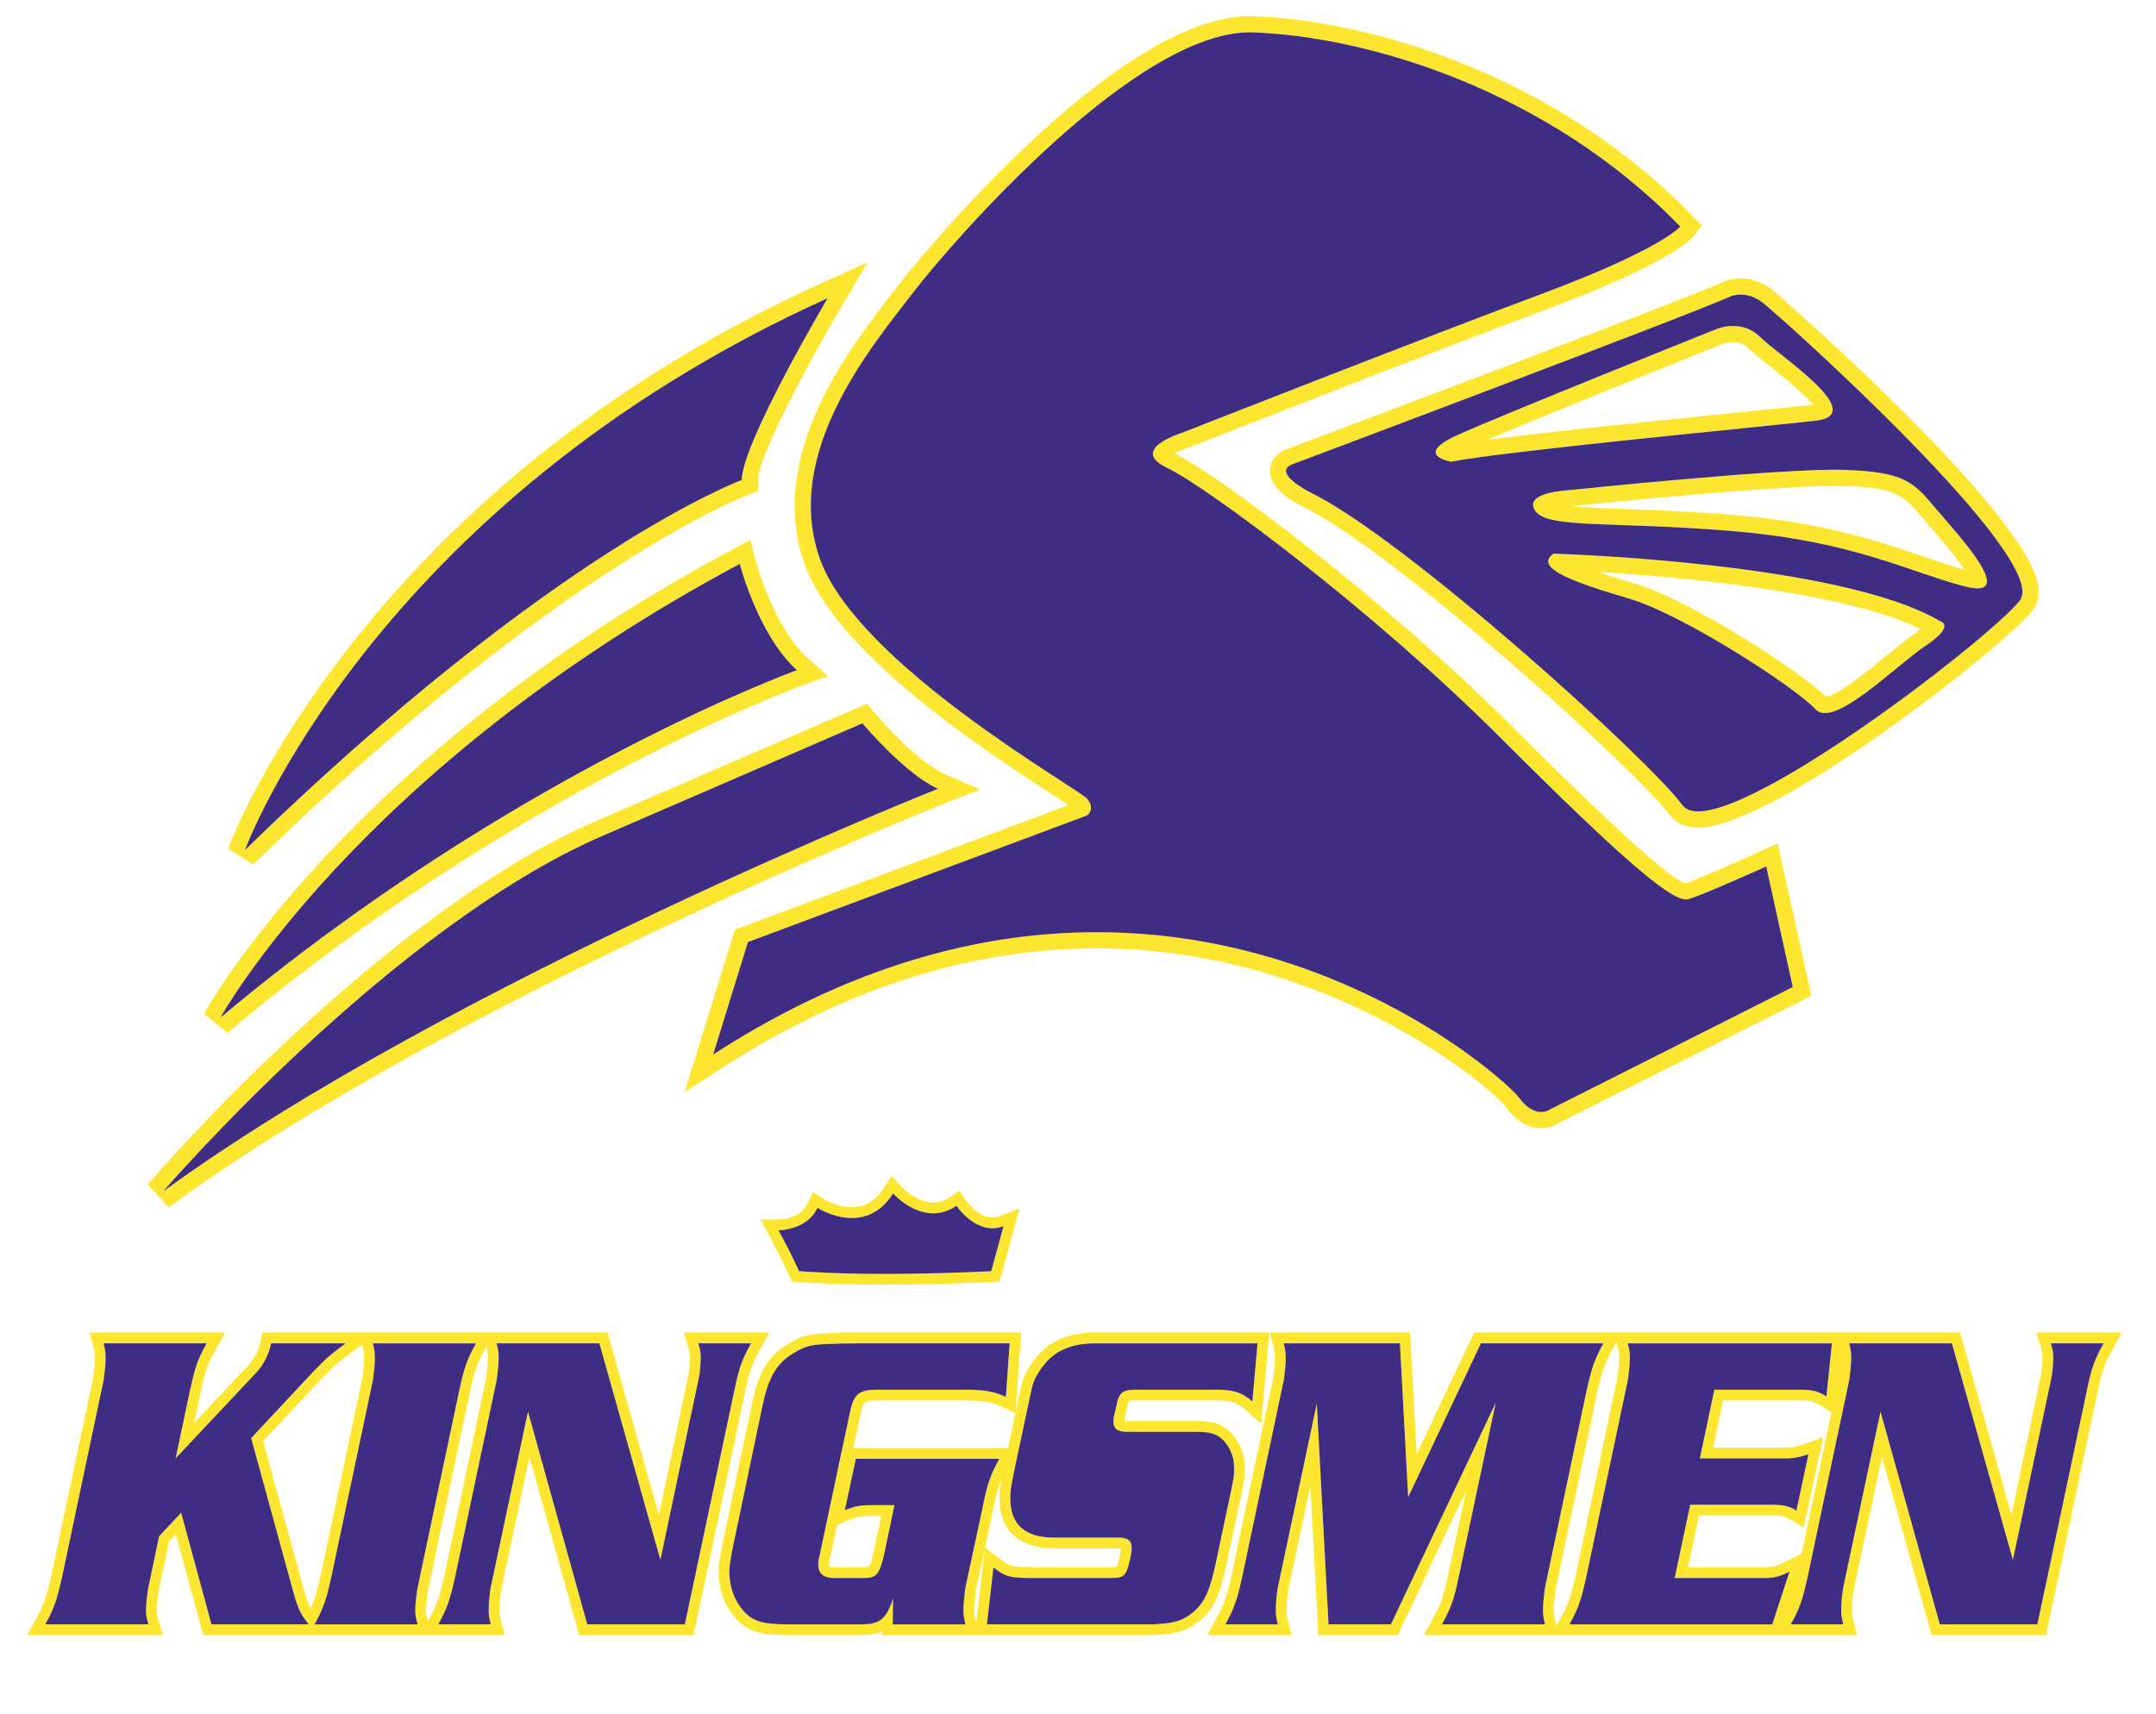 <?xml version="1.0" encoding="utf-8"?>
<!-- Generator: Adobe Illustrator 17.0.0, SVG Export Plug-In . SVG Version: 6.00 Build 0)  -->
<!DOCTYPE svg PUBLIC "-//W3C//DTD SVG 1.1//EN" "http://www.w3.org/Graphics/SVG/1.1/DTD/svg11.dtd">
<svg version="1.1" id="Layer_2" xmlns="http://www.w3.org/2000/svg" xmlns:xlink="http://www.w3.org/1999/xlink" x="0px" y="0px"
	 width="200px" height="159px" viewBox="0 0 200 159" style="enable-background:new 0 0 200 159;" xml:space="preserve">
<path id="color2" style="fill:#FDE62F;" d="M74.602,52.244c2.912,8.412,16.972,17.551,22.986,21.46c0.514,0.334,1.1,0.715,1.531,1
	L68.165,86.266l-4.661,15.081l3.467-2.242c11.396-7.371,23.089-11.107,34.756-11.107c21.492,0,36.68,12.965,37.951,14.712
	c1.185,1.631,2.436,1.973,3.277,1.973c0.738,0,1.277-0.261,1.498-0.397l23.569-11.884l-3.114-14.133l-1.685,0.76
	c-1.828,0.825-5.817,2.583-6.859,2.923c-0.87-0.148-4.415-2.86-16.121-14.566c-11.678-11.678-27.233-23.363-31.299-25.315
	c0.318-0.165,0.736-0.346,1.198-0.491c0.21-0.083,22.367-8.791,33.358-12.889c11.01-4.106,13.206-6.314,13.535-6.715l0.845-1.035
	l-0.931-0.959C144.325,6.966,127.154,1.895,116.284,1.507c-12.868-0.459-32.538,24.425-32.727,24.672l-0.693,0.894
	C78.758,32.352,71.117,42.179,74.602,52.244z M84.745,27.095c3.794-4.932,20.864-24.468,31.487-24.089
	c10.622,0.379,27.314,5.31,39.643,18.019c0,0-1.707,2.086-12.897,6.26c-11.192,4.173-33.384,12.898-33.384,12.898
	s-4.933,1.518-1.329,3.225c3.605,1.707,18.969,13.088,30.919,25.038s16.122,15.363,17.451,14.984
	c1.327-0.38,7.207-3.034,7.207-3.034l2.466,11.19l-22.572,11.382c0,0-1.327,0.947-2.844-1.14
	c-1.518-2.086-33.384-30.728-74.735-3.983l3.224-10.432l31.486-11.761c0,0,0.761-0.568,0-1.517
	c-0.759-0.949-21.433-12.519-24.847-22.382C72.604,41.89,80.951,32.026,84.745,27.095z M119.552,41.604
	c-1.488,0.496-1.719,1.531-1.749,1.953c-0.109,1.544,1.612,2.74,3.08,3.474c8.774,4.293,31.165,24.7,33.969,28.555
	c0.399,0.549,1.187,1.205,2.671,1.205c7.072,0,28.352-16.795,31.009-20.117c0.476-0.595,0.661-1.345,0.55-2.229
	c-0.871-6.879-24.484-27.426-24.72-27.602c-1.113-0.836-2.188-1.011-2.892-1.011c-0.77,0-1.307,0.205-1.457,0.269
	c-4.252,1.871-34.302,13.186-40.282,15.435L119.552,41.604z M160.616,27.474c0,0,1.328-0.569,2.846,0.569
	c1.517,1.139,26.935,23.9,23.898,27.693c-3.034,3.794-28.262,23.142-31.296,18.968c-3.035-4.173-25.607-24.658-34.522-29.021
	c0,0-3.793-1.897-1.516-2.656C120.026,43.027,155.874,29.56,160.616,27.474z M179.964,57.634c-9.294-5.501-35.85-6.26-35.85-6.26
	c-1.896,1.328,1.896,2.656,7.018,4.173c5.121,1.518,15.553,8.346,17.26,10.243c1.708,1.896,7.398-3.983,10.244-5.879
	C181.481,58.013,179.964,57.634,179.964,57.634z M177.805,58.662c-0.826,0.55-1.827,1.372-2.887,2.243
	c-1.55,1.273-4.395,3.61-5.534,3.749c-2.207-2.263-12.627-9.005-17.826-10.547c-0.689-0.204-2.005-0.593-3.292-1.03
	c7.155,0.435,22.71,1.762,29.935,5.309C178.079,58.475,177.947,58.566,177.805,58.662z M134.631,42.838
	c4.741-0.948,28.641-3.225,33.762-3.795c5.122-0.568-3.414-6.069-5.121-7.776c-1.706-1.707-3.982-0.758-3.982-0.758
	s-19.917,7.966-24.09,9.863C131.027,42.27,134.631,42.838,134.631,42.838z M159.704,31.959l0.15-0.061
	c0.004-0.001,0.399-0.152,0.912-0.152c0.58,0,1.053,0.19,1.444,0.581c0.431,0.431,1.15,1.003,1.985,1.666
	c2.422,1.923,3.534,2.981,4.009,3.562c-1.214,0.135-3.461,0.363-6.248,0.646l-0.299,0.03c-7.403,0.752-17.843,1.813-23.719,2.586
	C143.778,38.346,156.811,33.118,159.704,31.959z M145.442,45.494c0,0-4.174,0.19-3.035,1.896c1.139,1.708,7.208,0.949,18.398,1.897
	c11.19,0.948,16.313,3.794,21.435,5.122c5.12,1.328-0.569-4.742-2.656-7.208c-2.086-2.466-2.845-3.414-8.536-3.604
	C165.358,43.407,145.442,45.494,145.442,45.494z M178.439,48.17c0.209,0.247,0.454,0.529,0.72,0.836
	c0.613,0.708,2.21,2.552,3.086,3.851c-1.249-0.342-2.54-0.783-3.901-1.247c-4.069-1.389-9.134-3.117-17.411-3.818
	c-4.141-0.351-7.571-0.469-10.342-0.565c-1.677-0.058-3.482-0.121-4.85-0.257c1.79-0.185,19.962-2.04,25.258-1.875
	C175.98,45.262,176.501,45.878,178.439,48.17z M23.765,79.953c28.141-27.4,45.389-33.935,45.56-33.998l0.987-0.36v-1.049
	c0-2.071,4.537-10.672,7.758-16.118l2.42-4.091l-4.33,1.961C33.779,45.492,21.43,78.035,21.31,78.361l-0.138,0.375l2.307,1.495
	L23.765,79.953z M76.778,27.664c0,0-7.967,13.467-7.967,16.881c0,0-17.261,6.26-46.093,34.333
	C22.719,78.878,34.479,46.821,76.778,27.664z M21.406,95.581c26.592-22.315,52.773-31.89,53.034-31.983l2.367-0.852l-1.875-1.677
	c-3.192-2.857-4.843-9.059-4.858-9.12L69.598,50.1L67.915,51C32.458,69.959,19.257,93.474,19.127,93.71l-0.2,0.364l2.161,1.775
	L21.406,95.581z M68.622,52.322c0,0,1.706,6.639,5.311,9.863c0,0-26.366,9.484-53.49,32.246
	C20.442,94.432,33.151,71.29,68.622,52.322z M16.016,111.768c26.17-19.068,71.108-37.008,71.559-37.187l3.339-1.328l-3.293-1.44
	c-2.66-1.164-6.432-5.614-6.471-5.661l-0.72-0.856l-1.027,0.446c-0.041,0.018-4.456,1.938-24.087,10.43
	c-19.804,8.571-40.452,32.395-41.321,33.404l-0.29,0.338l1.951,2.115L16.016,111.768z M55.912,77.549
	c19.728-8.535,24.09-10.432,24.09-10.432s3.984,4.742,7.018,6.069c0,0-45.333,18.02-71.888,37.368
	C15.132,110.555,36.186,86.085,55.912,77.549z M89.558,111.324l-0.564-0.839l-0.833,0.572c-0.508,0.35-1.041,0.526-1.585,0.526
	c-1.604,0-2.967-1.49-2.979-1.504l-0.881-0.991l-0.711,1.117c-0.776,1.22-1.752,1.813-2.984,1.813c-1.399,0-2.635-0.778-2.646-0.786
	l-0.975-0.632l-0.479,1.057c-0.661,1.455-2.68,1.501-2.698,1.501l-1.665,0.008l0.788,1.467c1.186,2.2,1.756,3.477,1.859,3.713
	l0.239,0.557l0.605,0.047c2.269,0.169,4.984,0.255,8.069,0.255c5.276,0,9.855-0.252,9.89-0.255l0.721-0.039l1.846-6.775
	l-1.844,0.709c-0.218,0.084-0.44,0.127-0.659,0.127C90.701,112.972,89.566,111.338,89.558,111.324z M93.09,113.778l-1.137,4.173
	c0,0-10.243,0.569-17.83,0c0,0-0.569-1.327-1.897-3.793c0,0,2.656,0,3.604-2.087c0,0,4.363,2.846,7.019-1.328
	c0,0,2.845,3.225,5.879,1.139C88.727,111.882,90.624,114.727,93.09,113.778z M70.546,125.131l0.82-1.483h-7.94l0.396,1.293
	c0.166,0.541,0.18,0.675,0.18,1.114c0,0.47-0.095,1.427-0.203,1.826l-2.678,12.68l-4.766-16.913h-10.51h-1.064H35.08h-1.781h-8.956
	l-0.169,0.793c-0.192,0.906-0.623,1.732-1.222,2.336l-4.944,5.26l0.573-2.717c0.463-2.116,0.654-2.756,1.46-4.18l0.846-1.492H8.32
	l0.319,1.248c0.14,0.548,0.161,0.699,0.161,1.159c0,0.2-0.031,0.707-0.092,1.161c-0.027,0.302-0.052,0.536-0.079,0.665l-3.836,18.17
	c-0.468,2.134-0.687,2.761-1.468,4.193l-0.807,1.479h12.602l-0.398-1.295c-0.165-0.534-0.18-0.671-0.18-1.073
	c0-0.418,0.114-1.398,0.203-1.867l0.935-4.457l0.63-0.674l2.545,9.366h8.643h3.251h8.23h1.121h6.713l-0.319-1.248
	c-0.14-0.545-0.161-0.696-0.161-1.159c0-0.419,0.091-1.469,0.17-1.826l2.608-12.309l4.609,16.542h10.621l4.743-22.417
	C69.51,127.223,69.715,126.637,70.546,125.131z M19.619,150.723l-2.814-10.359l-2.047,2.189l-0.991,4.73
	c-0.096,0.509-0.224,1.564-0.224,2.072c0,0.508,0.032,0.743,0.224,1.368H4.204c0.832-1.525,1.087-2.268,1.567-4.457l3.838-18.178
	c0.032-0.156,0.064-0.43,0.096-0.782c0.064-0.469,0.096-1.017,0.096-1.251c0-0.547-0.032-0.781-0.192-1.407h9.563
	c-0.864,1.524-1.087,2.268-1.567,4.457l-1.312,6.216l7.388-7.858c0.736-0.742,1.247-1.759,1.472-2.814h6.908
	c-1.472,1.095-1.791,1.368-3.135,2.775l-5.629,6.021l3.902,14.23c0.416,1.524,0.703,2.149,1.439,3.049H19.619z M28.164,147.41
	l-3.755-13.691l5.24-5.604c1.326-1.39,1.585-1.607,3.008-2.664l0.927-0.69l0.034,0.135c0.14,0.548,0.161,0.699,0.161,1.159
	c0,0.2-0.031,0.707-0.092,1.161c-0.027,0.302-0.052,0.536-0.079,0.665l-3.836,18.17c-0.344,1.568-0.555,2.324-0.952,3.183
	C28.575,148.783,28.396,148.265,28.164,147.41z M38.745,147.282c-0.096,0.509-0.224,1.564-0.224,2.033
	c0,0.547,0.032,0.782,0.224,1.407h-9.563c0.832-1.525,1.087-2.268,1.567-4.457l3.838-18.178c0.032-0.156,0.065-0.43,0.096-0.782
	c0.064-0.469,0.096-1.017,0.096-1.251c0-0.547-0.032-0.781-0.192-1.407h9.563c-0.864,1.563-1.087,2.268-1.567,4.457L38.745,147.282z
	 M39.785,150.244l-0.09,0.164c-0.159-0.52-0.174-0.658-0.174-1.093c0-0.388,0.115-1.363,0.203-1.826l3.836-18.171
	c0.451-2.06,0.64-2.692,1.465-4.187l0.092-0.166c0.121,0.482,0.143,0.65,0.143,1.089c0,0.194-0.028,0.69-0.092,1.16
	c-0.027,0.303-0.052,0.539-0.078,0.666l-3.836,18.17C40.786,148.184,40.566,148.811,39.785,150.244z M63.53,150.723h-9.051
	l-5.501-19.742l-3.454,16.302c-0.096,0.431-0.192,1.564-0.192,2.033c0,0.547,0.032,0.782,0.192,1.407h-4.861
	c0.831-1.525,1.087-2.268,1.567-4.457l3.838-18.178c0.032-0.156,0.063-0.43,0.096-0.782c0.064-0.469,0.096-1.017,0.096-1.251
	c0-0.547-0.032-0.781-0.191-1.407h9.53l5.661,20.094l3.518-16.653c0.128-0.469,0.224-1.524,0.224-2.033
	c0-0.547-0.032-0.781-0.224-1.407h4.893c-0.863,1.563-1.119,2.268-1.567,4.457L63.53,150.723z M115.238,138.236
	c0.231-1.121,0.24-1.196,0.24-2.018c0-1.226-0.375-2.231-1.191-3.18c-0.784-0.851-1.689-1.182-3.23-1.182h-6.492
	c-0.129,0-0.219-0.006-0.279-0.013c0.004-0.118,0.033-0.248,0.219-1.045l0.049-0.206c0.051-0.254,0.068-0.341,0.098-0.428
	c0.029-0.066,0.064-0.149,0.067-0.159c0.025-0.014,0.147-0.059,0.678-0.059h7.483c1.317,0,1.884,0.182,2.633,0.844l1.482,1.31
	l0.753-8.455h-16.126c-2.855,0-4.793,0.996-6.093,3.129c-0.603,0.969-0.695,1.287-1.057,3.059l-0.266,1.25l0.526-7.438H79.696
	c-0.999,0.018-1.43,0.02-1.74,0.02c-0.186-0.017-0.181,0.001-0.402,0.02c-2.296,0.04-3.116,0.176-4.494,1.042
	c-1.755,1.05-2.675,2.559-3.279,5.383l-2.72,12.983c-0.262,1.282-0.404,2.1-0.404,2.741c0,1.772,0.669,3.443,1.836,4.585
	c1.007,0.985,2.148,1.302,4.697,1.302h6.716c0.787,0,1.4-0.103,1.902-0.33l-0.004,0.33h8.621h0.428h15.503
	c0.778,0,0.795-0.004,0.943-0.021l0.192-0.02c1.798-0.087,2.781-0.434,3.905-1.38c1.193-1.049,1.768-2.283,2.365-5.08
	L115.238,138.236z M89.564,150.723h-6.748l0.032-2.424c-0.608,1.916-1.215,2.424-2.942,2.424h-6.716
	c-2.239,0-3.198-0.234-3.998-1.017c-0.959-0.939-1.535-2.346-1.535-3.87c0-0.547,0.128-1.29,0.384-2.541l2.719-12.979
	c0.544-2.541,1.312-3.831,2.814-4.731c1.184-0.743,1.791-0.86,3.998-0.899c0.512-0.039-0.128,0,2.143-0.039h13.944l-0.352,4.965
	c-0.992-0.469-1.983-0.664-3.678-0.664h-8.188c-1.759,0-2.239,0.391-2.59,2.071l-2.783,13.136c-0.16,0.664-0.16,0.664-0.16,1.017
	c0,0.82,0.479,1.251,1.471,1.251h2.719c1.247,0,1.503-0.313,1.983-2.502l0.896-4.262h-2.047c-1.151,0-1.567,0.078-2.559,0.47
	l1.023-4.77h13.305c-0.831,1.563-1.087,2.229-1.535,4.456l-1.599,7.467c-0.032,0.156-0.064,0.431-0.096,0.782
	c-0.065,0.469-0.096,1.017-0.096,1.29C89.373,149.862,89.404,150.098,89.564,150.723z M94.194,131.139l-0.684,3.221H79.165
	l0.664-3.135c0.254-1.217,0.33-1.276,1.612-1.276h8.188c1.494,0,2.374,0.154,3.25,0.568L94.194,131.139z M77.656,141.486
	l1.082-0.428c0.881-0.347,1.168-0.399,2.191-0.399h0.815l-0.64,3.047c-0.377,1.717-0.377,1.717-1.006,1.717h-2.719
	c-0.356,0-0.451-0.07-0.453-0.07c-0.004-0.008-0.018-0.045-0.018-0.181c0-0.233,0-0.233,0.138-0.81L77.656,141.486z M90.558,150.57
	l-0.024-0.096c-0.138-0.538-0.161-0.695-0.161-1.12c0-0.251,0.031-0.749,0.092-1.2c0.027-0.302,0.052-0.537,0.077-0.663l0.801-3.738
	L90.558,150.57z M92.144,140.013c0.279-1.39,0.474-2.118,0.783-2.85c-0.164,0.859-0.205,1.276-0.205,1.91
	c0,2.921,1.822,4.597,4.998,4.597h5.948c0.146,0,0.244,0.006,0.311,0.014c-0.015,0.313-0.191,1.186-0.332,1.56
	c-0.029,0.068-0.065,0.151-0.042,0.151c0,0,0.001,0,0.002,0c-0.096,0.028-0.456,0.028-0.674,0.028h-6.972
	c-2.182,0-2.259-0.059-3.202-0.774l-1.383-1.05L92.144,140.013z M110.736,149.55c-0.928,0.782-1.695,1.056-3.294,1.134
	c-0.479,0.039-0.128,0.039-1.087,0.039h-0.736H91.547l0.608-5.277c1.183,0.898,1.535,0.978,3.806,0.978h6.972
	c1.151,0,1.344-0.118,1.632-0.782c0.191-0.508,0.415-1.563,0.415-1.994c0-0.703-0.352-0.977-1.312-0.977H102.9H97.72
	c-2.623,0-3.998-1.212-3.998-3.597c0-0.782,0.064-1.173,0.448-3.011l1.279-6.02c0.352-1.72,0.415-1.915,0.927-2.736
	c1.12-1.837,2.783-2.658,5.245-2.658h15.032l-0.479,5.395c-0.928-0.82-1.728-1.094-3.295-1.094h-7.483
	c-1.056,0-1.375,0.156-1.663,0.82c-0.064,0.195-0.032,0-0.16,0.626c-0.256,1.095-0.287,1.212-0.287,1.485
	c0,0.704,0.383,0.978,1.279,0.978h6.492c1.279,0,1.919,0.234,2.494,0.859c0.64,0.743,0.928,1.525,0.928,2.502
	c0,0.821,0,0.743-0.288,2.15l-1.407,6.646C112.24,147.556,111.76,148.65,110.736,149.55z M188.895,123.647l0.395,1.293
	c0.173,0.563,0.18,0.696,0.18,1.114c0,0.469-0.095,1.426-0.202,1.826l-2.679,12.681l-4.765-16.914h-10.778h-0.795h-19.856h-0.68
	h-12.971l-5.329,11.267l-0.606-11.267h-13.013l0.318,1.248c0.14,0.544,0.16,0.695,0.16,1.159c0,0.194-0.028,0.69-0.092,1.162
	c-0.027,0.301-0.052,0.535-0.078,0.664l-3.836,18.171c-0.467,2.132-0.687,2.759-1.468,4.191l-0.81,1.48h7.835l-0.318-1.246
	c-0.14-0.549-0.16-0.7-0.16-1.161c0-0.419,0.091-1.469,0.17-1.826l2.04-9.619l0.734,13.853h7.37l6.33-13.387l-1.643,7.729
	c-0.432,2.11-0.685,2.751-1.464,4.179l-0.81,1.48h11.834h0.702h19.831h0.685h7.152l-0.32-1.248c-0.14-0.543-0.16-0.695-0.16-1.159
	c0-0.419,0.091-1.469,0.17-1.826l2.608-12.309l4.608,16.542h10.621l4.744-22.419c0.425-2.081,0.63-2.667,1.461-4.173l0.82-1.483
	H188.895z M143.326,147.282c-0.031,0.156-0.064,0.431-0.096,0.782c-0.063,0.469-0.096,1.017-0.096,1.251
	c0,0.547,0.032,0.782,0.191,1.407h-9.563c0.832-1.525,1.119-2.268,1.567-4.457l3.422-16.105l-9.723,20.563h-5.788l-1.088-20.484
	l-3.614,17.044c-0.096,0.431-0.191,1.564-0.191,2.033c0,0.547,0.032,0.782,0.191,1.407h-4.861c0.832-1.525,1.088-2.268,1.567-4.457
	l3.838-18.178c0.032-0.156,0.064-0.43,0.096-0.782c0.064-0.469,0.096-1.017,0.096-1.251c0-0.547-0.031-0.781-0.191-1.407h10.778
	l0.768,14.27l6.748-14.27h11.354c-0.831,1.563-1.087,2.268-1.567,4.457L143.326,147.282z M144.39,150.848l-0.095-0.371
	c-0.14-0.549-0.16-0.7-0.16-1.161c0-0.201,0.031-0.709,0.092-1.159c0.028-0.304,0.053-0.541,0.078-0.667l3.836-18.17
	c0.455-2.073,0.676-2.701,1.474-4.203l0.321-0.606l0.099,0.385c0.14,0.548,0.161,0.699,0.161,1.159c0,0.201-0.031,0.709-0.092,1.159
	c-0.027,0.304-0.053,0.538-0.079,0.667l-3.836,18.171c-0.467,2.132-0.687,2.759-1.468,4.191L144.39,150.848z M164.404,150.723
	h-18.807c0.832-1.525,1.088-2.268,1.567-4.457l3.838-18.178c0.032-0.156,0.064-0.43,0.097-0.782
	c0.064-0.469,0.096-1.017,0.096-1.251c0-0.547-0.032-0.781-0.192-1.407h18.934l-0.512,4.926c-0.8-0.508-1.312-0.625-2.526-0.625
	h-7.867l-1.344,6.372h7.964c0.735,0,1.375-0.117,2.11-0.392l-1.119,5.239c-0.703-0.431-1.151-0.548-2.494-0.548h-7.356l-1.44,6.803
	h8.38c0.863,0,1.407-0.157,2.27-0.587L164.404,150.723z M169.889,131.053l-2.769,13.111l-1.563,0.777
	c-0.761,0.378-1.153,0.481-1.825,0.481h-7.146l1.016-4.803h6.546c1.255,0,1.486,0.103,1.973,0.401l1.205,0.738l1.795-8.405
	l-1.709,0.637c-0.617,0.23-1.143,0.329-1.761,0.329h-6.731l0.922-4.372h7.057c1.095,0,1.408,0.1,1.99,0.469L169.889,131.053z
	 M193.572,129.105l-4.574,21.618h-9.051l-5.501-19.742l-3.454,16.302c-0.096,0.431-0.191,1.564-0.191,2.033
	c0,0.547,0.031,0.782,0.191,1.407h-4.861c0.832-1.525,1.088-2.268,1.567-4.457l3.838-18.178c0.032-0.156,0.063-0.43,0.096-0.782
	c0.063-0.469,0.096-1.017,0.096-1.251c0-0.547-0.032-0.781-0.191-1.407h9.53l5.661,20.094l3.519-16.653
	c0.127-0.469,0.224-1.524,0.224-2.033c0-0.547-0.032-0.781-0.224-1.407h4.893C194.275,126.211,194.02,126.915,193.572,129.105z"/>
<path id="color1" style="fill:#3E2D82;" d="M84.745,27.095c3.794-4.932,20.864-24.468,31.487-24.089
	c10.622,0.379,27.314,5.31,39.643,18.019c0,0-1.707,2.086-12.897,6.26c-11.192,4.173-33.384,12.898-33.384,12.898
	s-4.933,1.518-1.329,3.225c3.605,1.707,18.969,13.088,30.919,25.038s16.122,15.363,17.451,14.984
	c1.327-0.38,7.207-3.034,7.207-3.034l2.466,11.19l-22.572,11.382c0,0-1.327,0.947-2.844-1.14
	c-1.518-2.086-33.384-30.728-74.735-3.983l3.224-10.432l31.486-11.761c0,0,0.761-0.568,0-1.517
	c-0.759-0.949-21.433-12.519-24.847-22.382C72.604,41.89,80.951,32.026,84.745,27.095z M120.026,43.027
	c0,0,35.848-13.467,40.59-15.553c0,0,1.328-0.569,2.846,0.569c1.517,1.139,26.935,23.9,23.898,27.693
	c-3.034,3.794-28.262,23.142-31.296,18.968c-3.035-4.173-25.607-24.658-34.522-29.021C121.542,45.684,117.749,43.787,120.026,43.027
	z M179.964,57.634c-9.294-5.501-35.85-6.26-35.85-6.26c-1.896,1.328,1.896,2.656,7.018,4.173c5.121,1.518,15.553,8.346,17.26,10.243
	c1.708,1.896,7.398-3.983,10.244-5.879C181.481,58.013,179.964,57.634,179.964,57.634z M171.048,43.597
	c-5.689-0.19-25.605,1.896-25.605,1.896s-4.174,0.19-3.035,1.896c1.139,1.708,7.208,0.949,18.398,1.897
	c11.19,0.948,16.313,3.794,21.435,5.122c5.12,1.328-0.569-4.742-2.656-7.208C177.498,44.735,176.739,43.787,171.048,43.597z
	 M134.631,42.838c4.741-0.948,28.641-3.225,33.762-3.795c5.122-0.568-3.414-6.069-5.121-7.776c-1.706-1.707-3.982-0.758-3.982-0.758
	s-19.917,7.966-24.09,9.863C131.027,42.27,134.631,42.838,134.631,42.838z M76.778,27.664
	C34.479,46.821,22.719,78.878,22.719,78.878c28.832-28.073,46.093-34.333,46.093-34.333C68.812,41.131,76.778,27.664,76.778,27.664z
	 M68.622,52.322c-35.471,18.967-48.18,42.109-48.18,42.109c27.124-22.762,53.49-32.246,53.49-32.246
	C70.329,58.961,68.622,52.322,68.622,52.322z M80.002,67.117c0,0-4.363,1.897-24.09,10.432c-19.726,8.537-40.78,33.006-40.78,33.006
	c26.555-19.348,71.888-37.368,71.888-37.368C83.986,71.859,80.002,67.117,80.002,67.117z M88.727,111.882
	c-3.034,2.086-5.879-1.139-5.879-1.139c-2.655,4.174-7.019,1.328-7.019,1.328c-0.948,2.087-3.604,2.087-3.604,2.087
	c1.328,2.466,1.897,3.793,1.897,3.793c7.587,0.569,17.83,0,17.83,0l1.137-4.173C90.624,114.727,88.727,111.882,88.727,111.882z
	 M69.671,124.647h-4.893c0.192,0.626,0.224,0.86,0.224,1.407c0,0.509-0.096,1.564-0.224,2.033l-3.518,16.653l-5.661-20.094h-9.53
	c0.16,0.626,0.191,0.86,0.191,1.407c0,0.234-0.032,0.782-0.096,1.251c-0.032,0.353-0.064,0.626-0.096,0.782l-3.838,18.178
	c-0.48,2.189-0.736,2.933-1.567,4.457h4.861c-0.16-0.625-0.192-0.86-0.192-1.407c0-0.47,0.096-1.602,0.192-2.033l3.454-16.302
	l5.501,19.742h9.051l4.574-21.618C68.552,126.915,68.808,126.211,69.671,124.647z M32.061,124.647h-6.908
	c-0.224,1.056-0.736,2.072-1.472,2.814l-7.388,7.858l1.312-6.216c0.479-2.19,0.703-2.933,1.567-4.457H9.608
	c0.16,0.626,0.192,0.86,0.192,1.407c0,0.234-0.032,0.782-0.096,1.251c-0.032,0.353-0.064,0.626-0.096,0.782l-3.838,18.178
	c-0.48,2.189-0.735,2.933-1.567,4.457h9.563c-0.192-0.625-0.224-0.86-0.224-1.368c0-0.509,0.128-1.564,0.224-2.072l0.991-4.73
	l2.047-2.189l2.814,10.359h9.019c-0.736-0.9-1.024-1.525-1.439-3.049l-3.902-14.23l5.629-6.021
	C30.27,126.016,30.589,125.742,32.061,124.647z M42.583,129.105c0.479-2.19,0.703-2.894,1.567-4.457h-9.563
	c0.16,0.626,0.192,0.86,0.192,1.407c0,0.234-0.032,0.782-0.096,1.251c-0.032,0.353-0.064,0.626-0.096,0.782l-3.838,18.178
	c-0.479,2.189-0.735,2.933-1.567,4.457h9.563c-0.192-0.625-0.224-0.86-0.224-1.407c0-0.47,0.128-1.524,0.224-2.033L42.583,129.105z
	 M79.394,135.359l-1.023,4.77c0.992-0.392,1.407-0.47,2.559-0.47h2.047l-0.896,4.262c-0.48,2.189-0.736,2.502-1.983,2.502h-2.719
	c-0.991,0-1.471-0.431-1.471-1.251c0-0.353,0-0.353,0.16-1.017l2.783-13.136c0.352-1.681,0.831-2.071,2.59-2.071h8.188
	c1.695,0,2.687,0.195,3.678,0.664l0.352-4.965H79.714c-2.271,0.039-1.631,0-2.143,0.039c-2.207,0.039-2.814,0.156-3.998,0.899
	c-1.503,0.899-2.271,2.189-2.814,4.731l-2.719,12.979c-0.256,1.251-0.384,1.994-0.384,2.541c0,1.524,0.576,2.932,1.535,3.87
	c0.8,0.782,1.759,1.017,3.998,1.017h6.716c1.727,0,2.334-0.508,2.942-2.424l-0.032,2.424h6.748c-0.16-0.625-0.192-0.86-0.192-1.368
	c0-0.273,0.032-0.821,0.096-1.29c0.032-0.352,0.063-0.626,0.096-0.782l1.599-7.467c0.448-2.227,0.704-2.893,1.535-4.456H79.394z
	 M114.479,136.219c0-0.977-0.288-1.759-0.928-2.502c-0.575-0.625-1.215-0.859-2.494-0.859h-6.492c-0.896,0-1.279-0.273-1.279-0.978
	c0-0.273,0.031-0.391,0.287-1.485c0.128-0.626,0.096-0.431,0.16-0.626c0.288-0.664,0.607-0.82,1.663-0.82h7.483
	c1.567,0,2.367,0.273,3.295,1.094l0.479-5.395h-15.032c-2.462,0-4.125,0.821-5.245,2.658c-0.512,0.821-0.576,1.017-0.927,2.736
	l-1.279,6.02c-0.384,1.838-0.448,2.229-0.448,3.011c0,2.385,1.375,3.597,3.998,3.597h5.181h0.768c0.96,0,1.312,0.273,1.312,0.977
	c0,0.431-0.224,1.486-0.415,1.994c-0.288,0.664-0.48,0.782-1.632,0.782h-6.972c-2.271,0-2.623-0.079-3.806-0.978l-0.608,5.277
	h14.072h0.736c0.959,0,0.607,0,1.087-0.039c1.599-0.078,2.366-0.352,3.294-1.134c1.024-0.899,1.504-1.994,2.047-4.535l1.407-6.646
	C114.479,136.962,114.479,137.04,114.479,136.219z M190.246,124.647c0.191,0.626,0.224,0.86,0.224,1.407
	c0,0.509-0.097,1.564-0.224,2.033l-3.519,16.653l-5.661-20.094h-9.53c0.159,0.626,0.191,0.86,0.191,1.407
	c0,0.234-0.032,0.782-0.096,1.251c-0.032,0.353-0.063,0.626-0.096,0.782l-3.838,18.178c-0.479,2.189-0.735,2.933-1.567,4.457h4.861
	c-0.16-0.625-0.191-0.86-0.191-1.407c0-0.47,0.096-1.602,0.191-2.033l3.454-16.302l5.501,19.742h9.051l4.574-21.618
	c0.447-2.19,0.703-2.894,1.566-4.457H190.246z M155.352,146.423l1.44-6.803h7.356c1.343,0,1.791,0.117,2.494,0.548l1.119-5.239
	c-0.735,0.274-1.375,0.392-2.11,0.392h-7.964l1.344-6.372h7.867c1.215,0,1.727,0.117,2.526,0.625l0.512-4.926h-18.934
	c0.16,0.626,0.192,0.86,0.192,1.407c0,0.234-0.032,0.782-0.096,1.251c-0.032,0.353-0.064,0.626-0.097,0.782l-3.838,18.178
	c-0.479,2.189-0.735,2.933-1.567,4.457h18.807l1.599-4.887c-0.863,0.43-1.407,0.587-2.27,0.587H155.352z M143.326,147.282
	l3.838-18.178c0.48-2.19,0.736-2.894,1.567-4.457h-11.354l-6.748,14.27l-0.768-14.27h-10.778c0.16,0.626,0.191,0.86,0.191,1.407
	c0,0.234-0.031,0.782-0.096,1.251c-0.031,0.353-0.063,0.626-0.096,0.782l-3.838,18.178c-0.479,2.189-0.735,2.933-1.567,4.457h4.861
	c-0.159-0.625-0.191-0.86-0.191-1.407c0-0.47,0.096-1.602,0.191-2.033l3.614-17.044l1.088,20.484h5.788l9.723-20.563l-3.422,16.105
	c-0.448,2.189-0.735,2.933-1.567,4.457h9.563c-0.159-0.625-0.191-0.86-0.191-1.407c0-0.234,0.032-0.782,0.096-1.251
	C143.263,147.713,143.295,147.439,143.326,147.282z"/>
</svg>
